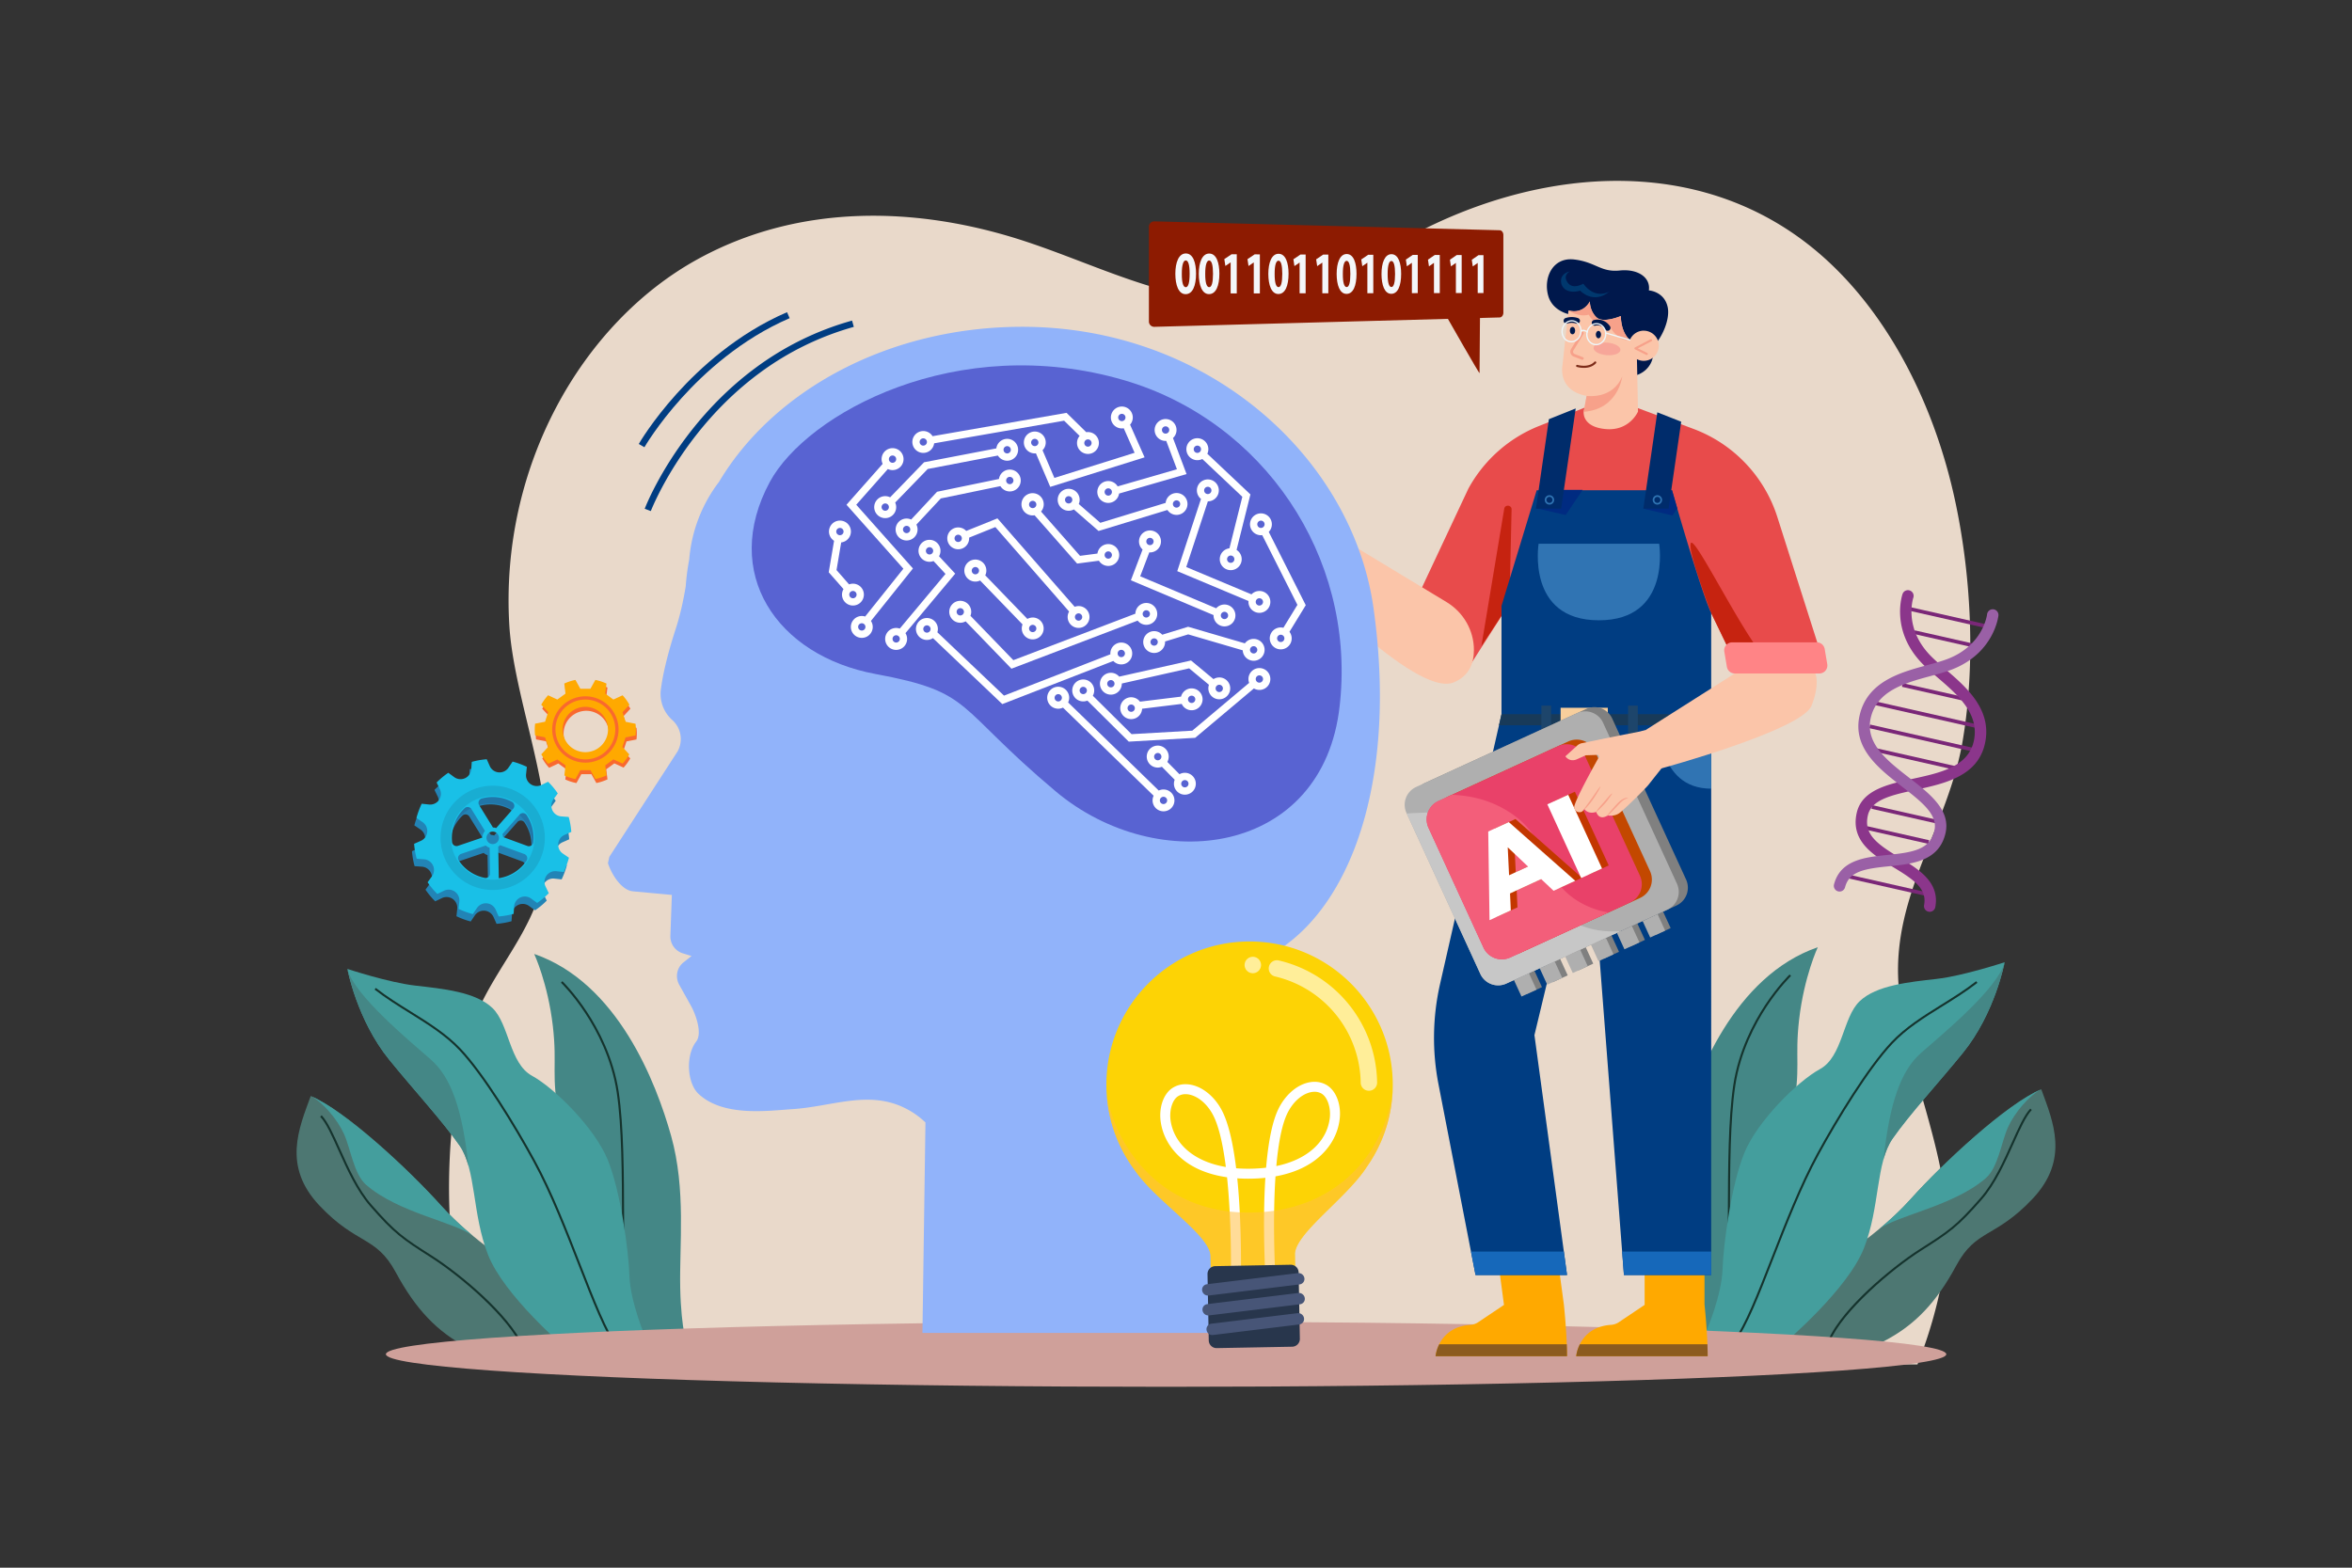 <svg xmlns="http://www.w3.org/2000/svg" viewBox="0 0 4680 3120"><rect x="0" y="0" width="4680" height="3120" fill="#333333" stroke="none"/><defs><style>.cls-1{isolation:isolate;}.cls-2,.cls-32{fill:#fff;}.cls-2{opacity:0;}.cls-3{fill:#e9d9ca;}.cls-4{fill:#4d7772;}.cls-5{fill:#449e9d;}.cls-6{fill:#15332d;}.cls-7{fill:#448786;}.cls-8{fill:#cfa09a;}.cls-9{fill:#ffa900;}.cls-10{fill:#8c5b1f;}.cls-11{fill:#e84b4b;}.cls-12{fill:#c62310;}.cls-13{fill:#003d82;}.cls-14{fill:#183a59;}.cls-15{fill:#3074b3;}.cls-16{fill:#002b81;}.cls-17{fill:#f7ce9c;}.cls-18{fill:#1d456b;}.cls-19{fill:#1668ba;}.cls-20{fill:#002c6b;}.cls-21{fill:#00184c;}.cls-22{fill:#fbc5a9;}.cls-23{fill:#f7a18a;}.cls-24{fill:#7c2c19;}.cls-25{fill:#00386e;}.cls-26{opacity:0.5;}.cls-27{fill:#f3888a;}.cls-28{fill:#eef6f9;}.cls-29{fill:#ff8486;}.cls-30{fill:#91b3fa;}.cls-31{fill:#5863d2;}.cls-33{fill:#fdd305;}.cls-34{fill:#fe9;}.cls-35{opacity:0.55;mix-blend-mode:multiply;}.cls-36{fill:#ffc043;}.cls-37{fill:#28364c;}.cls-38{fill:#475577;}.cls-39{fill:gray;}.cls-40{fill:#afafaf;}.cls-41{fill:#c7c7c7;}.cls-42{fill:#c34800;}.cls-43{fill:#e94169;}.cls-44{fill:#f35e7a;}.cls-45{fill:#c33700;}.cls-46{fill:#8d1b01;}.cls-47{fill:#f4f7fa;}.cls-48{fill:#7a2778;}.cls-49{fill:#8b368b;}.cls-50{fill:#9a60a6;}.cls-51{fill:#f9692e;}.cls-52{fill:#ff742e;}.cls-53{fill:#2284b6;}.cls-54{opacity:0.16;}.cls-55{fill:#182e62;}.cls-56{fill:#19c0e7;}.cls-57{fill:#184462;}</style></defs><title>10</title><g class="cls-1"><g id="_10" data-name="10"><rect id="_10-2" data-name="10" class="cls-2" width="4680" height="3120"></rect><path class="cls-3" d="M3603.75,491c-224.11-179.39-523-158.27-770.55-34.88C2729.5,507.85,2629.08,576.62,2518,594c-162,25.37-319.6-61.42-477.37-113.49-214.77-70.87-450.53-76.13-653.17,35.74-229.75,126.83-393.11,413.15-374,728.51,8.65,142.89,89,329.68,73.38,471.63C1071,1860.37,966,1935,929.59,2070.63c-49.7,185.07-54.23,457.07,25.69,644.86H3815.36a917,917,0,0,0,53.8-194.84c31.25-193.15-79.12-374.09-91.62-563.48-11.82-179.31,99.68-313.93,128.1-484.7,25.3-152,16.87-324.14-14.88-473.52C3847.41,795,3747.58,606.16,3603.75,491Z"></path><path class="cls-4" d="M3802.21,2386c-64.15,71.55-151.62,123.95-151.62,123.95L3515,2669.58h232.9c62.69-32.17,105.34-77.94,144.7-150.95s77.27-53.89,151.62-132.61,40.83-154,17.5-218.12C3993.2,2196.59,3866.36,2314.48,3802.21,2386Z"></path><path class="cls-5" d="M3802.21,2386c-20.14,22.47-42.59,43.05-63.9,60.71h0c35.63-27.85,148.82-45.94,213.34-102.25,24.26-21.17,30.61-71.45,43.73-100.73s42.26-63.58,66.34-75.85C3993.2,2196.59,3866.36,2314.48,3802.21,2386Z"></path><path class="cls-6" d="M3640.82,2670.38l-3.79-1.59c14.92-35.71,51.91-75.06,80.31-101.78,31.91-30,71.41-61.19,103.08-81.35,56-35.62,71-45.2,119.84-101,26.82-30.65,45.94-73.22,62.82-110.78,13.15-29.27,24.51-54.56,36.73-67.57l3,2.81c-11.75,12.51-23,37.51-36,66.45-17,37.82-36.25,80.69-63.48,111.8-47.41,54.18-62.87,64.93-120.72,101.75C3764.36,2526.22,3666.27,2609.48,3640.82,2670.38Z"></path><path class="cls-7" d="M3344.55,2247.49c-29.76,106.23-16.16,216.7-18,302.08s-15.05,120-15.05,120h172.14s13.12-129.29,31.34-234.28,34.26-130.72,51.76-220.71,4-106.05,13.12-185.38c9.84-85.61,37.18-144.08,37.18-144.08C3450.85,1942.67,3374.31,2141.26,3344.55,2247.49Z"></path><path class="cls-6" d="M3433.16,2603.91l-4-1c8.45-31.94,8.68-108.53,8.93-189.61.27-87,.58-185.65,10.71-253.2,10.22-68.16,40.15-124.53,63.46-159.81,25.26-38.23,48.45-60.69,48.68-60.91l2.85,3c-.23.22-23.15,22.42-48.16,60.31-23.05,34.91-52.66,90.68-62.76,158s-10.39,165.73-10.66,252.61C3442,2498.15,3441.74,2571.46,3433.16,2603.91Z"></path><path class="cls-5" d="M3700.16,1992.78c-33.53,32.17-33.53,110.12-78.73,134.87s-123.92,103.09-150.16,166-42.28,184.16-43.74,232.42-29.16,121.25-42.28,143.52h169.12s122.46-103.93,154.54-185.59,23.32-169.51,56.85-217.77,93-112.95,140-170.82c64.15-79.11,83.1-180.42,83.1-180.42s-81.64,27.07-135.58,33.26S3733.69,1960.61,3700.16,1992.78Z"></path><path class="cls-7" d="M3822.62,2095.4c-40.82,35.81-62.69,100.3-74.72,211.37l.06,0c4.31-15.31,9.84-29.06,17.8-40.52,33.54-48.25,93-112.95,140-170.82,64.15-79.11,83.1-180.42,83.1-180.42C3975.7,1967.09,3863.44,2059.59,3822.62,2095.4Z"></path><path class="cls-6" d="M3452.49,2670.83l-3.27-2.49c23-30.27,47.51-93,75.86-165.63,26.35-67.52,56.21-144.05,90.17-206.38,39-71.55,101-172.67,147.56-222.19,28.36-30.17,64.9-52.89,100.23-74.86,23.24-14.45,47.27-29.4,69.12-46.48l2.53,3.24c-22,17.22-46.15,32.22-69.48,46.73-36.72,22.84-71.41,44.42-99.41,74.19-46.28,49.23-108.08,150-146.94,221.34-33.83,62.1-63.64,138.5-90,205.91C3500.45,2577.13,3475.88,2640.1,3452.49,2670.83Z"></path><path class="cls-4" d="M877.79,2399.42c-64.15-71.54-191-189.43-259.51-218.12-23.33,64.11-56.86,139.41,17.5,218.12S748,2459,787.4,2532s82,118.79,144.7,151H1165l-135.59-159.62S941.94,2471,877.79,2399.42Z"></path><path class="cls-5" d="M877.79,2399.42c-64.15-71.54-191-189.43-259.51-218.12,24.08,12.27,53.21,46.58,66.34,75.85s19.47,79.56,43.73,100.73c64.52,56.31,177.7,74.4,213.34,102.25h0C920.38,2442.47,897.93,2421.89,877.79,2399.42Z"></path><path class="cls-6" d="M1039.18,2683.78c-25.45-60.9-123.54-144.16-181.81-181.25-57.85-36.82-73.31-47.58-120.72-101.75-27.23-31.11-46.49-74-63.48-111.8-13-28.94-24.23-53.94-36-66.45l3-2.81c12.22,13,23.58,38.29,36.73,67.57,16.88,37.56,36,80.13,62.82,110.78,48.83,55.79,63.87,65.37,119.84,101,31.67,20.16,71.17,51.33,103.08,81.35,28.4,26.72,65.39,66.07,80.31,101.78Z"></path><path class="cls-7" d="M1335.45,2260.89c-29.76-106.23-106.3-304.82-272.51-362.35,0,0,27.34,58.46,37.18,144.07,9.12,79.33-4.37,95.38,13.12,185.38s33.53,115.72,51.76,220.71S1196.34,2683,1196.34,2683h172.14s-13.23-34.65-15-120S1365.21,2367.12,1335.45,2260.89Z"></path><path class="cls-6" d="M1246.84,2617.31c-8.58-32.45-8.81-105.76-9.07-190.64-.27-86.88-.57-185.36-10.66-252.61s-39.71-123.14-62.76-158c-25-37.89-47.93-60.09-48.16-60.31l2.85-3c.23.22,23.42,22.68,48.68,60.91,23.31,35.28,53.24,91.65,63.46,159.81,10.13,67.55,10.44,166.18,10.71,253.2.25,81.09.48,157.67,8.93,189.61Z"></path><path class="cls-5" d="M1208.73,2307c-26.24-62.9-105-141.25-150.16-166s-45.2-102.7-78.73-134.87-99.14-38.36-153.08-44.54-135.58-33.26-135.58-33.26,19,101.31,83.1,180.42c46.92,57.87,106.42,122.57,140,170.82s24.78,136.11,56.85,217.77S1125.63,2683,1125.63,2683h169.12c-13.12-22.28-40.82-95.28-42.28-143.53S1235,2370,1208.73,2307Z"></path><path class="cls-7" d="M857.38,2108.8c-40.82-35.8-153.08-128.31-166.2-180.42,0,0,19,101.31,83.1,180.42,46.92,57.87,106.42,122.57,140,170.82,8,11.46,13.49,25.21,17.8,40.52l.06,0C920.07,2209.1,898.2,2144.61,857.38,2108.8Z"></path><path class="cls-6" d="M1227.51,2684.23c-23.39-30.73-48-93.7-76.42-166.62-26.31-67.41-56.12-143.81-89.95-205.91-38.86-71.34-100.66-172.11-146.94-221.34-28-29.77-62.69-51.35-99.41-74.19-23.33-14.51-47.46-29.51-69.48-46.73l2.53-3.24c21.85,17.08,45.88,32,69.12,46.48,35.33,22,71.87,44.7,100.23,74.86,46.56,49.52,108.59,150.64,147.56,222.19,34,62.34,63.82,138.86,90.17,206.38,28.35,72.63,52.83,135.36,75.86,165.63Z"></path><ellipse class="cls-8" cx="2320.28" cy="2695.16" rx="1552.43" ry="64.84"></ellipse><path class="cls-9" d="M3391.64,2524.45H3272.47V2597l-51.31,34.43a31.45,31.45,0,0,1-15.33,5.25c-64.71,4.38-69.55,62.46-69.55,62.46h261.63c0-44.8-6.27-103-6.27-103Z"></path><path class="cls-10" d="M3143.62,2675.28a72.68,72.68,0,0,0-7.34,23.89h261.63c0-7.69-.2-15.77-.5-23.89Z"></path><path class="cls-9" d="M3102.09,2524.45H2982.93l9.7,72.58-51.32,34.43a31.38,31.38,0,0,1-15.32,5.25c-64.71,4.38-69.56,62.46-69.56,62.46h261.64c0-44.8-6.28-103-6.28-103Z"></path><path class="cls-10" d="M2863.78,2675.28a72.87,72.87,0,0,0-7.35,23.89h261.64c0-7.69-.2-15.77-.5-23.89Z"></path><path class="cls-11" d="M3369.53,853.53l-137.1-51.25-79.22,8.94-91.71,36.94a277.15,277.15,0,0,0-139.86,124.57l-133.58,284.61,130.18,77.46,82.42-129,404.28,14.37,47.27,97.76h176.34l-92-288.92A277,277,0,0,0,3369.53,853.53Z"></path><path class="cls-12" d="M3364.44,1081c-6.85,16,40.5,139.14,40.5,139.14l47.27,97.76h64.1a69.26,69.26,0,0,0-8.65-13.26C3458.48,1244,3371.31,1065,3364.44,1081Z"></path><path class="cls-12" d="M2993.1,1012.51l-45.43,273.39,55.87-84.84,4.22-187.18C3008,1004.72,2994.6,1003.47,2993.1,1012.51Z"></path><path class="cls-13" d="M3057.69,975.74l-70,230v215.63L2865.49,1958a483.89,483.89,0,0,0-3.22,199.72L2936,2537.55h182.09l-64.86-477.48,107-445.74,71.08,923.22h173.63V1220.12c-20.3-42-78-244.38-78-244.38Z"></path><rect class="cls-14" x="3076.78" y="1589.3" width="182.15" height="3.41"></rect><rect class="cls-14" x="3158.05" y="1454.92" width="3.41" height="159.41" transform="translate(-9.17 19.02) rotate(-0.34)"></rect><path class="cls-14" d="M3159.06,1583a101.46,101.46,0,0,1-31.6-73.39v-61.22h3.42v61.22a98,98,0,0,0,30.53,70.91Z"></path><path class="cls-15" d="M3404.94,1569.6V1434.41l-103.51,1S3295.68,1569.6,3404.94,1569.6Z"></path><polygon class="cls-16" points="3057.44 1011.52 3115.4 1025.01 3149.27 974.88 3076.14 974.88 3057.44 1011.52"></polygon><path class="cls-16" d="M3288.59,975.74l-18.7,36.64,58,13.49,9.55-14.13c-6.34-21.7-10.41-36-10.41-36Z"></path><polygon class="cls-14" points="2982.71 1443.42 3404.94 1443.42 3404.94 1421.38 2987.73 1421.38 2982.71 1443.42"></polygon><rect class="cls-17" x="3105.28" y="1408.6" width="93.92" height="51.11"></rect><rect class="cls-18" x="3239.63" y="1404.32" width="19.29" height="62.28"></rect><rect class="cls-18" x="3352.62" y="1404.32" width="19.29" height="62.28"></rect><rect class="cls-18" x="3067.13" y="1404.32" width="19.29" height="62.28"></rect><polygon class="cls-19" points="2926.93 2490.91 2935.98 2537.55 3118.07 2537.55 3111.73 2490.91 2926.93 2490.91"></polygon><polygon class="cls-19" points="3231.31 2537.55 3404.94 2537.55 3404.94 2490.91 3227.72 2490.91 3231.31 2537.55"></polygon><path class="cls-15" d="M3061.52,1082.12s-24.91,152.38,119.93,152.38,119.93-152.38,119.93-152.38Z"></path><polygon class="cls-20" points="3056.15 1012.38 3106.39 1012.38 3135.33 812.89 3081.99 834.27 3056.15 1012.38"></polygon><polygon class="cls-20" points="3269.89 1012.38 3320.14 1012.38 3345.24 839.31 3297.72 820.58 3269.89 1012.38"></polygon><path class="cls-15" d="M3083.09,1004.24a9.33,9.33,0,1,1,9.33-9.33A9.35,9.35,0,0,1,3083.09,1004.24Zm0-15.33a6,6,0,1,0,6,6A6,6,0,0,0,3083.09,988.91Z"></path><path class="cls-15" d="M3297.88,1004.24a9.33,9.33,0,1,1,9.33-9.33A9.35,9.35,0,0,1,3297.88,1004.24Zm0-15.33a6,6,0,1,0,6,6A6,6,0,0,0,3297.88,988.91Z"></path><path class="cls-21" d="M3318.55,612.29c-6.2-32.43-37.67-34.34-37.67-34.34,3.81-24.79-20.51-43.39-58.18-39.58s-47.21-16.68-90.12-21.93-62,36.24-52,72,52,39.11,52,39.11l3.34,118.73,104.4,2.86c27.14,0,49.14-20.6,49.14-46a43.34,43.34,0,0,0-1.59-11.44C3308.8,670.7,3322.83,634.7,3318.55,612.29Z"></path><path class="cls-22" d="M3270.86,658.06a30,30,0,0,0-27.78,18.64c-9.08-8.35-17.36-22.77-18-47.72,0,0-35.38,15.38-48.64,2.38-13.83-13.56-12.88-31.47-12.88-31.47s-12.46,26.22-42.61,17.91L3108.9,728.05s-9.8,49.17,48.11,59.85l-5.83,31.7S3147.24,850.15,3196,854c47,3.67,63.33-35,63.33-35l-2.16-104.09a30,30,0,1,0,13.65-56.78Z"></path><path class="cls-23" d="M3225.09,629s-35.38,15.38-48.64,2.38c-13.83-13.56-12.88-31.47-12.88-31.47s-12.46,26.22-42.61,17.91c0,0,18.77,14.2,40.39,8.47,0,0,14.64,29.89,43.24,26.07,0,0,16.58,28.37,38.49,24.36C3234,668.35,3225.72,653.93,3225.09,629Z"></path><path class="cls-23" d="M3157,787.9l-5.83,31.7c69.51-5.16,76.77-70.46,76.77-70.46C3208.4,795.87,3157,787.9,3157,787.9Z"></path><path class="cls-23" d="M3276.66,706.56a2.09,2.09,0,0,1-.94-.22l-22.48-11.09a2.12,2.12,0,0,1,0-3.77l31-16.22a2.12,2.12,0,0,1,2,3.75l-27.31,14.29,18.75,9.25a2.11,2.11,0,0,1-.93,4Z"></path><path class="cls-23" d="M3148.57,716.1a2.58,2.58,0,0,1-1-.19l-16.29-6.24a10.35,10.35,0,0,1-5.11-15.07l20.06-32.71a2.72,2.72,0,1,1,4.63,2.84l-20.06,32.71a4.92,4.92,0,0,0,2.43,7.15l16.29,6.25a2.72,2.72,0,0,1-1,5.26Z"></path><path class="cls-24" d="M3151.57,732.12h-.39a52.68,52.68,0,0,1-13.82-1.94,2.11,2.11,0,0,1,1.24-4c.22.07,22.11,6.58,33.92-6.1a2.12,2.12,0,1,1,3.09,2.89C3170,729,3161.7,732.12,3151.57,732.12Z"></path><ellipse class="cls-21" cx="3128.96" cy="657.95" rx="5.25" ry="7.39"></ellipse><path class="cls-21" d="M3180.59,658.49c-2.9,0-5.24,3.31-5.24,7.39s2.34,7.39,5.24,7.39,5.25-3.31,5.25-7.39S3183.49,658.49,3180.59,658.49Z"></path><path class="cls-21" d="M3198.83,658.34a5.75,5.75,0,0,1-4.8-2.59c-7.11-10.74-18.35-8-19.61-7.65a5.76,5.76,0,0,1-3.2-11.06c7-2.06,22.82-2.13,32.41,12.37a5.76,5.76,0,0,1-4.8,8.93Z"></path><path class="cls-21" d="M3138,644.25a5.93,5.93,0,0,1-1.79-.29,27.84,27.84,0,0,0-17.21-.13,5.76,5.76,0,0,1-4.32-10.67,38.93,38.93,0,0,1,25.11-.14,5.76,5.76,0,0,1-1.79,11.23Z"></path><path class="cls-25" d="M3150.39,564.61s-20.78,12.7-31.17-2.31,4.23-21.94,4.23-21.94-16.55,2.31-17.32,17.7,13.47,27.33,38.11,20.4c0,0,25.78,28.48,58.5,1.54C3202.74,580,3175,597.71,3150.39,564.61Z"></path><g class="cls-26"><path class="cls-27" d="M3198.69,681.93c-14.78-1.29-27.24,3.23-27.84,10.1s10.89,13.49,25.66,14.78,27.25-3.24,27.84-10.11S3213.46,683.22,3198.69,681.93Z"></path></g><path class="cls-28" d="M3175.87,687.2a19.56,19.56,0,0,1-2.16-.13c-11-1.29-18.76-12.21-17.34-24.34a23.24,23.24,0,0,1,7.61-14.82,19,19,0,0,1,14.89-4.83c11,1.29,18.76,12.2,17.34,24.33a23.24,23.24,0,0,1-7.61,14.82A19.21,19.21,0,0,1,3175.87,687.2Zm.85-41.61a16.61,16.61,0,0,0-11,4.3A20.6,20.6,0,0,0,3159,663c-1.25,10.68,5.48,20.28,15,21.4a16.35,16.35,0,0,0,12.83-4.19,20.6,20.6,0,0,0,6.73-13.15c1.25-10.68-5.48-20.28-15-21.4A16.22,16.22,0,0,0,3176.72,645.59Z"></path><path class="cls-28" d="M3126.59,681.41a18.61,18.61,0,0,1-15.5-8.28,23.8,23.8,0,0,1,3.64-31,19,19,0,0,1,14.89-4.84h0a19,19,0,0,1,13.37,8.15,23.27,23.27,0,0,1,4,16.19C3145.63,673,3136.72,681.41,3126.59,681.41Zm.88-41.6a16.58,16.58,0,0,0-11,4.3,21.18,21.18,0,0,0-3.23,27.5,16.38,16.38,0,0,0,11.52,7c9.54,1.12,18.31-6.66,19.56-17.34a20.59,20.59,0,0,0-3.5-14.35,16.38,16.38,0,0,0-11.51-7.05h0A16.54,16.54,0,0,0,3127.47,639.81Z"></path><path class="cls-28" d="M3158.63,661.89a1.31,1.31,0,0,1-.73-.23c-.08,0-7.73-5-11.17-1.59a1.32,1.32,0,0,1-1.86-1.88c5-5,14.11,1,14.5,1.28a1.32,1.32,0,0,1-.74,2.42Z"></path><path class="cls-28" d="M3243.08,678a1.57,1.57,0,0,1-.37,0l-48.11-14.08a1.32,1.32,0,1,1,.74-2.53l48.11,14.07a1.32,1.32,0,0,1-.37,2.59Z"></path><path class="cls-29" d="M3630.77,1291.65a15.89,15.89,0,0,0-15.67-13.24H3446.72a15.89,15.89,0,0,0-15.67,18.54l5.1,30.14a15.88,15.88,0,0,0,15.67,13.24H3620.2a15.89,15.89,0,0,0,15.67-18.54Z"></path><path class="cls-22" d="M2878.34,1198.23,2601,1030.62l-22.56,104.05s237.32,254.11,313.72,223.59c31.37-12.53,40.57-38.56,40.62-64.66C2932.82,1254.53,2911.79,1218.43,2878.34,1198.23Z"></path><path class="cls-30" d="M2034.17,650.39c-265.21,0-494.47,125.82-603.34,308.42a293.45,293.45,0,0,0-59,150.09c-.15,1.62-.32,3.26-.48,4.9a452.06,452.06,0,0,0-6.86,52.74c-4.67,28.7-11.06,57.62-19.79,84.53-18.45,56.86-26.44,95.79-29.74,121a69.76,69.76,0,0,0,22.8,61h0a50.68,50.68,0,0,1,10.42,62.49l-135.75,209.79-2.74,12.57c7.87,23.94,27.69,54,49.79,56l77.39,7.13-2.94,81.45a35,35,0,0,0,24.33,34.68l17.78,5.49-16.23,12.83c-13.18,10.43-16.65,29.42-8.14,44.66l22.9,41c10.38,18.58,23.25,55.72,10.61,71.92-20.89,26.77-18.53,82.39,5.08,104.25,49.28,45.62,136.29,33.36,186.9,30.05,77.74-5.08,147.67-37,219.56-4a162.37,162.37,0,0,1,44.76,30.58l-6,418.79h702.93l-75.66-583.68a340.15,340.15,0,0,1,6.85-144.47c196.25-55.67,316.79-333.46,263.46-714C2691,910.77,2404.65,650.39,2034.17,650.39Z"></path><path class="cls-31" d="M2236.65,756.66c-332.63-97.29-631.24,66-704.92,202.61-97.55,180.87,13.33,345.56,210.46,382.14s155.2,62.85,358.43,233.56,532.59,128.1,565.11-170.64q.48-4.49.92-8.92C2695.11,1107.08,2514.72,838,2236.65,756.66Z"></path><path class="cls-32" d="M2004.08,873.38a21.79,21.79,0,0,0-21.58,19L1838.71,920l-67.54,69.76a21.86,21.86,0,1,0,10.08,10.45l64.7-66.82,139.65-26.77a21.76,21.76,0,1,0,18.48-33.23Zm-242.63,143.09a7.26,7.26,0,1,1,7.26-7.26A7.26,7.26,0,0,1,1761.45,1016.47Zm242.63-114.06a7.26,7.26,0,1,1,7.26-7.26A7.27,7.27,0,0,1,2004.08,902.41Z"></path><path class="cls-32" d="M2524.6,1058.61a21.75,21.75,0,1,0-15.57,6.59,23.91,23.91,0,0,0,2.55-.16l70,138.76-27.91,45.59a21.81,21.81,0,1,0,12.11,8l32.41-52.93Zm-15.57-7.93a7.26,7.26,0,1,1,7.26-7.26A7.27,7.27,0,0,1,2509,1050.68Zm39.4,227.07a7.26,7.26,0,1,1,7.26-7.25A7.26,7.26,0,0,1,2548.43,1277.75Z"></path><path class="cls-32" d="M2009.26,934.55a21.8,21.8,0,0,0-21.53,18.7l-123.21,25.47L1813,1034a21.55,21.55,0,0,0-9-2,21.83,21.83,0,1,0,19.46,12.06L1872,992l118.62-24.52a21.76,21.76,0,1,0,18.66-32.93ZM1804,1061.05a7.26,7.26,0,1,1,7.25-7.26A7.27,7.27,0,0,1,1804,1061.05Zm205.29-97.46a7.26,7.26,0,1,1,7.26-7.26A7.26,7.26,0,0,1,2009.26,963.59Z"></path><path class="cls-32" d="M1703.76,1004.53l62.87-71.07a21.84,21.84,0,1,0-10.29-10.28l-72,81.38,113.22,127.25L1721.46,1227a21.77,21.77,0,1,0,15.11,20.72,21.65,21.65,0,0,0-3.57-11.91l83.57-104.46Zm72.21-98a7.26,7.26,0,1,1-7.26,7.26A7.27,7.27,0,0,1,1776,906.56Zm-61.17,348.38a7.26,7.26,0,1,1,7.25-7.26A7.26,7.26,0,0,1,1714.8,1254.94Z"></path><path class="cls-32" d="M1868.5,1107.05a21.86,21.86,0,1,0-11,9.51l23.86,25.62-91,108.82a21.83,21.83,0,1,0,11.32,9.09l99-118.42Zm-18.91-3.49a7.26,7.26,0,1,1,7.26-7.26A7.27,7.27,0,0,1,1849.59,1103.56Zm-66.36,175.23a7.26,7.26,0,1,1,7.26-7.26A7.27,7.27,0,0,1,1783.23,1278.79Z"></path><path class="cls-32" d="M2231.15,1278.79a21.8,21.8,0,0,0-21.77,21.77c0,.54,0,1.07.08,1.6l-211.7,82.25-132.58-126.07a21.57,21.57,0,0,0,1-6.51,21.82,21.82,0,1,0-9.8,18.17l138,131.28,220.88-85.82a21.76,21.76,0,1,0,15.84-36.67Zm-386.75-19.7a7.26,7.26,0,1,1,7.26-7.26A7.26,7.26,0,0,1,1844.4,1259.09Zm386.75,48.73a7.26,7.26,0,1,1,7.26-7.26A7.27,7.27,0,0,1,2231.15,1307.82Z"></path><path class="cls-32" d="M2357.65,1538a21.64,21.64,0,0,0-10.72,2.85l-24.14-24.48a21.87,21.87,0,1,0-10.87,9.65l25.47,25.83a21.56,21.56,0,0,0-1.52,7.93,21.78,21.78,0,1,0,21.78-21.78Zm-53.92-24.88a7.26,7.26,0,1,1,7.26-7.26A7.27,7.27,0,0,1,2303.73,1513.12Zm53.92,53.92a7.26,7.26,0,1,1,7.26-7.26A7.27,7.27,0,0,1,2357.65,1567Z"></path><path class="cls-32" d="M2341.06,981.21a21.81,21.81,0,0,0-21.67,19.62l-130,39.66-42.83-37.38a21.83,21.83,0,1,0-9.77,10.75l49.13,42.87,137-41.79a21.77,21.77,0,1,0,18.18-33.73ZM2126.43,1002a7.26,7.26,0,1,1,7.26-7.26A7.27,7.27,0,0,1,2126.43,1002Zm214.63,8.29a7.25,7.25,0,0,1-6.85-4.87l-.16-.53a7.06,7.06,0,0,1-.25-1.85,7.26,7.26,0,1,1,7.26,7.25Z"></path><path class="cls-32" d="M2505.92,1329.6a21.79,21.79,0,0,0-21.77,21.77,21.57,21.57,0,0,0,1.43,7.69l-113.13,95.11-120.86,6.93-77.06-76.43a21.84,21.84,0,1,0-10.87,9.67L2246,1476l132.14-7.58L2495,1370.15a21.76,21.76,0,1,0,11-40.55Zm-350.46,51.84a7.26,7.26,0,1,1,7.26-7.26A7.27,7.27,0,0,1,2155.46,1381.44Zm350.46-22.81a7.26,7.26,0,1,1,7.26-7.26A7.27,7.27,0,0,1,2505.92,1358.63Z"></path><path class="cls-32" d="M2494.51,1271.53a21.75,21.75,0,0,0-17.48,8.85l-112.87-33-51.54,15.83a21.73,21.73,0,1,0,5.63,14.55c0-.36,0-.72-.06-1.08l46.08-14.15,108.52,31.75a21.76,21.76,0,1,0,21.72-22.74Zm-198,13.48a7.26,7.26,0,1,1,7.26-7.26A7.26,7.26,0,0,1,2296.47,1285Zm198,15.55a7.26,7.26,0,1,1,7.26-7.25A7.26,7.26,0,0,1,2494.51,1300.56Z"></path><path class="cls-32" d="M2315.14,1571.18a21.63,21.63,0,0,0-9.43,2.18L2125.35,1398a21.58,21.58,0,0,0,2.12-9.29,21.87,21.87,0,1,0-12.35,19.59l180.36,175.37a21.75,21.75,0,1,0,19.66-12.48ZM2105.69,1396a7.26,7.26,0,1,1,7.26-7.26A7.27,7.27,0,0,1,2105.69,1396Zm209.45,204.26a7.26,7.26,0,1,1,7.26-7.26A7.27,7.27,0,0,1,2315.14,1600.22Z"></path><path class="cls-32" d="M2146.13,1206.21a21.7,21.7,0,0,0-7.76,1.45l-153.68-176-62.08,25a21.74,21.74,0,1,0,5.78,14.73c0-.47,0-.92-.07-1.38l52.23-21.06,146.76,168.1a21.75,21.75,0,1,0,18.82-10.87Zm-239.51-127.53a7.26,7.26,0,1,1,7.25-7.26A7.27,7.27,0,0,1,1906.62,1078.68Zm239.51,156.56a7.26,7.26,0,1,1,7.26-7.26A7.27,7.27,0,0,1,2146.13,1235.24Z"></path><path class="cls-32" d="M2054.89,1229a21.69,21.69,0,0,0-10.62,2.78l-83.7-86.62-.3.29a21.91,21.91,0,1,0-10.08,9.86l84.48,87.42a21.57,21.57,0,0,0-1.56,8,21.78,21.78,0,1,0,21.78-21.78ZM1940.83,1143a7.26,7.26,0,1,1,7.26-7.26A7.27,7.27,0,0,1,1940.83,1143Zm114.06,115.09a7.26,7.26,0,1,1,7.25-7.25A7.26,7.26,0,0,1,2054.89,1258.05Z"></path><path class="cls-32" d="M2280.92,1200a21.78,21.78,0,0,0-21.75,21.34l-242.83,92.52L1931,1225.58a21.83,21.83,0,1,0-9.57,11l91.12,94.26,251.2-95.71a21.76,21.76,0,1,0,17.16-35.13Zm-370.16,24.88a7.26,7.26,0,1,1,7.26-7.25A7.26,7.26,0,0,1,1910.76,1224.87Zm370.16,4.15a7.26,7.26,0,1,1,7.26-7.26A7.27,7.27,0,0,1,2280.92,1229Z"></path><path class="cls-32" d="M1697.17,1161.63a21.66,21.66,0,0,0-7.66,1.41l-25-28.5,9.28-55a21.81,21.81,0,1,0-14.17-3.27L1649,1138.94l29.41,33.46a21.75,21.75,0,1,0,18.76-10.77Zm-25.92-111a7.26,7.26,0,1,1-7.26,7.26A7.27,7.27,0,0,1,1671.25,1050.68Zm25.92,140a7.26,7.26,0,1,1,7.26-7.26A7.27,7.27,0,0,1,1697.17,1190.66Z"></path><path class="cls-32" d="M2205.23,1082.82a21.79,21.79,0,0,0-21.55,18.84l-34.66,4.57-77.55-88.13a22.15,22.15,0,1,0-12.86,7.35l84.63,96.18,43.42-5.72a21.76,21.76,0,1,0,18.57-33.09Zm-150.34-71.54a7.26,7.26,0,1,1,7.25-7.26A7.27,7.27,0,0,1,2054.89,1011.28Zm150.34,100.58a7.26,7.26,0,1,1,7.26-7.26A7.27,7.27,0,0,1,2205.23,1111.86Z"></path><path class="cls-32" d="M2254,830.87a21.78,21.78,0,1,0-21.77,21.77,21.2,21.2,0,0,0,3.76-.35l21.65,48.85-159.64,50-23.57-55.12a21.76,21.76,0,1,0-15.36,6.36,20.92,20.92,0,0,0,2.25-.12L2089.77,969l187.69-58.82-28.82-65A21.68,21.68,0,0,0,2254,830.87Zm-21.77,7.26a7.26,7.26,0,1,1,7.26-7.26A7.27,7.27,0,0,1,2232.19,838.13ZM2059,887.89a7.26,7.26,0,1,1,7.26-7.25A7.26,7.26,0,0,1,2059,887.89Z"></path><path class="cls-32" d="M2341.06,855.75a21.78,21.78,0,1,0-21.78,21.78c.45,0,.88,0,1.31-.07l21.28,56.45L2223.92,968a21.76,21.76,0,1,0,2.83,14.29L2361,943.49l-27-71.71A21.7,21.7,0,0,0,2341.06,855.75ZM2205.23,986.4a7.26,7.26,0,1,1,7.26-7.26A7.27,7.27,0,0,1,2205.23,986.4ZM2319.28,863a7.26,7.26,0,1,1,7.26-7.26A7.26,7.26,0,0,1,2319.28,863Z"></path><path class="cls-32" d="M2402.35,903.08a21.53,21.53,0,0,0,2-9,21.85,21.85,0,1,0-12,19.43l79.63,75.21-25.64,102.53a21.81,21.81,0,1,0,14.17,3.19L2488.07,984Zm-19.82-1.71a7.26,7.26,0,1,1,7.26-7.25A7.26,7.26,0,0,1,2382.53,901.37Zm66.36,218.78a7.26,7.26,0,1,1,7.26-7.26A7.27,7.27,0,0,1,2448.89,1120.15Z"></path><path class="cls-32" d="M2505.92,1176.14a21.7,21.7,0,0,0-15.72,6.75l-129.79-54.4,43-130.69a21.83,21.83,0,1,0-13.7-4.81l-47.22,143.71,141.8,59.43c0,.59-.09,1.18-.09,1.79a21.77,21.77,0,1,0,21.77-21.78ZM2403.27,968.77A7.26,7.26,0,1,1,2396,976,7.27,7.27,0,0,1,2403.27,968.77Zm102.65,236.4a7.26,7.26,0,1,1,7.26-7.25A7.26,7.26,0,0,1,2505.92,1205.17Z"></path><path class="cls-32" d="M2436.45,1203.1a21.74,21.74,0,0,0-16.42,7.51l-151.26-63.67,18.09-47.59c.44,0,.87.06,1.32.06a21.85,21.85,0,1,0-14.69-5.74l-23.27,61.21,164.49,69.24c0,.25,0,.5,0,.75a21.77,21.77,0,1,0,21.77-21.77Zm-148.27-132.72a7.26,7.26,0,1,1-7.26,7.26A7.27,7.27,0,0,1,2288.18,1070.38Zm148.27,161.75a7.26,7.26,0,1,1,7.26-7.26A7.27,7.27,0,0,1,2436.45,1232.13Z"></path><path class="cls-32" d="M2164.79,859.9a21.58,21.58,0,0,0-3.33.28l-39.25-38.54L1855.6,868.09a21.75,21.75,0,1,0,3.14,14.19l258.62-45.06,30.89,30.33a21.76,21.76,0,1,0,16.54-7.65Zm-327.64,27a7.26,7.26,0,1,1,7.25-7.26A7.27,7.27,0,0,1,1837.15,886.86Zm327.64,2.07a7.26,7.26,0,1,1,7.26-7.26A7.27,7.27,0,0,1,2164.79,888.93Z"></path><path class="cls-32" d="M2371.13,1370a21.81,21.81,0,0,0-21.09,16.43l-81.76,10a21.76,21.76,0,1,0,4.29,14.1l78.81-9.62a21.76,21.76,0,1,0,19.75-30.89Zm-120.28,46.66a7.26,7.26,0,1,1,7.26-7.26A7.27,7.27,0,0,1,2250.85,1416.69Zm120.28-17.62a7.26,7.26,0,1,1,7.26-7.26A7.27,7.27,0,0,1,2371.13,1399.07Z"></path><path class="cls-32" d="M2426.08,1348.26a21.65,21.65,0,0,0-11.48,3.3l-44.7-37.09L2227,1346.65a21.75,21.75,0,1,0,5.17,14c0-.11,0-.22,0-.33l134-30.17,39.4,32.7a21.76,21.76,0,1,0,20.55-14.64ZM2210.41,1368a7.26,7.26,0,1,1,7.26-7.26A7.26,7.26,0,0,1,2210.41,1368Zm215.67,9.33a7.26,7.26,0,1,1,7.26-7.26A7.27,7.27,0,0,1,2426.08,1377.29Z"></path><path class="cls-33" d="M2771.27,2153.35c-2.91-157.32-132.82-282.5-290.14-279.58s-282.5,132.82-279.59,290.14a283.67,283.67,0,0,0,57.73,166.73c41.8,60.52,148.74,127.74,149.51,169.18l.87,47.35a17.13,17.13,0,0,0,17.43,16.8l45.79-.85,42.07-.78,45.78-.85a17.11,17.11,0,0,0,16.79-17.43l-.88-47.35c-.76-41.45,103.61-112.58,143.13-174.61h0A283.52,283.52,0,0,0,2771.27,2153.35Z"></path><path class="cls-32" d="M2639.29,2159.18a46.94,46.94,0,0,0-24.55-6.16,58.82,58.82,0,0,0-16.11,2.67c-21.93,6.73-42.4,25.85-54.76,51.15-11.78,24.1-20,63.48-24.6,117.1-9.49,1.12-19.47,1.79-29.76,2s-20.29-.11-29.82-.88c-6.53-53.41-16.25-92.46-28.91-116.11-13.29-24.81-34.46-43.16-56.63-49.08a58.85,58.85,0,0,0-16.19-2.07,47,47,0,0,0-24.31,7.06c-19,11.82-28.67,40.76-23.66,70.39,4.46,26.3,18,50,39,68.58,23.31,20.54,54.44,33.7,92.58,39.15,10.46,100,7.49,214.14,7.45,215.3l-.2,7.39,19.8.56.21-7.39c.14-4.77,3.08-114.79-6.93-213.74,9,.61,18.38.83,28,.65s18.92-.74,27.91-1.68c-6.33,99.12.68,209.07,1,213.84l.48,7.38L2539,2564l-.48-7.38c-.08-1.15-7.32-114.46-.54-215.43,37.92-6.86,68.54-21.16,91.07-42.55,20.37-19.33,33-43.53,36.45-70C2669.46,2198.85,2658.67,2170.28,2639.29,2159.18Zm-309.76,72.74c-3.53-20.87,2.88-43,14.6-50.26a27.53,27.53,0,0,1,14.22-4.06A38.77,38.77,0,0,1,2369,2179c17,4.53,33.52,19.21,44.27,39.29,11.06,20.65,19.77,55.69,25.92,104.24C2378.2,2312.26,2337.48,2278.85,2329.53,2231.92Zm316.36-5.86c-6.2,47.18-45.65,82.08-106.27,94.61,4.35-48.74,11.76-84.08,22.05-105.13,10-20.46,26-35.75,42.78-40.91a39.26,39.26,0,0,1,10.64-1.79,27.5,27.5,0,0,1,14.35,3.53C2641.42,2183.24,2648.65,2205.07,2645.89,2226.06Z"></path><path class="cls-32" d="M2635.62,2165.59c-10.06-5.76-22.1-6.74-34.82-2.83-20,6.14-38.81,23.83-50.29,47.32-13.26,27.13-20.56,71.9-24.35,120.42a314,314,0,0,1-73.11,1.35c-5.58-48.35-14.54-92.81-28.79-119.43-12.34-23-31.78-40-52-45.43-12.86-3.43-24.85-2-34.69,4.13-16.21,10.1-24.74,36.55-20.28,62.88,7.63,45,46.33,92.21,131,102.39,11.25,101.94,8.16,220.32,8.12,222.08l5,.14c.2-7.15,3.19-121.59-7.83-221.64a320,320,0,0,0,72.14-1.34c-7.29,100.39-.07,214.65.39,221.78l5-.33c-.11-1.76-7.59-119.94-.12-222.23,84.27-13.31,121.2-61.88,127.15-107.17C2661.69,2201.2,2652.19,2175.09,2635.62,2165.59Zm-313.38,67.57c-4.06-24,3.67-48.85,18-57.77a34.79,34.79,0,0,1,18-5.18,46.4,46.4,0,0,1,12.74,1.64c18.91,5.05,37.18,21.1,48.88,43,13.7,25.59,22.41,69,27.91,116.44C2366.59,2321.08,2329.52,2276.12,2322.24,2233.16Zm331-6.14c-5.68,43.2-41.06,89.5-121.78,102.67,3.73-47.64,10.83-91.31,23.58-117.4,10.88-22.26,28.54-39,47.25-44.72a46.1,46.1,0,0,1,12.67-2.12,34.77,34.77,0,0,1,18.16,4.51C2647.75,2178.35,2656.4,2202.88,2653.23,2227Z"></path><path class="cls-34" d="M2544.31,1911.44a16.35,16.35,0,0,0-7.43,31.84,220.84,220.84,0,0,1,170.62,211.25,16.35,16.35,0,1,0,32.69-.6A253.51,253.51,0,0,0,2544.31,1911.44Z"></path><path class="cls-34" d="M2492.55,1904.2a16.35,16.35,0,1,0,16.65,16A16.34,16.34,0,0,0,2492.55,1904.2Z"></path><g class="cls-35"><path class="cls-36" d="M2491.13,2413.21c-174.29,3.23-267.42-121.67-288.72-232.46a283.42,283.42,0,0,0,56.86,149.89c41.8,60.52,148.74,127.74,149.51,169.18l.87,47.35a17.13,17.13,0,0,0,17.43,16.8l45.79-.85,42.07-.78,45.78-.85a17.11,17.11,0,0,0,16.79-17.43l-.88-47.35c-.76-41.45,103.61-112.58,143.13-174.61h0A283.46,283.46,0,0,0,2771,2170.21C2757.48,2287.3,2665.42,2410,2491.13,2413.21Z"></path></g><path class="cls-37" d="M2568.16,2517.09,2418,2519.87a15.59,15.59,0,0,0-15.29,15.87l2.45,132A15.58,15.58,0,0,0,2421,2683l150.17-2.78a15.59,15.59,0,0,0,15.29-15.87l-2.45-132A15.58,15.58,0,0,0,2568.16,2517.09Z"></path><path class="cls-38" d="M2582.5,2533.73l-181,22.16a10.86,10.86,0,0,0-9.42,12.6,11.69,11.69,0,0,0,12.94,9.87l181-22.16a10.87,10.87,0,0,0,9.42-12.6A11.79,11.79,0,0,0,2582.5,2533.73Z"></path><path class="cls-38" d="M2583.23,2573.29l-181,22.15a10.86,10.86,0,0,0-9.42,12.6,11.7,11.7,0,0,0,12.95,9.87l181-22.16a10.86,10.86,0,0,0,9.42-12.6A11.79,11.79,0,0,0,2583.23,2573.29Z"></path><path class="cls-38" d="M2581.77,2613.45l-171.54,21a10.85,10.85,0,0,0-9.42,12.6,11.61,11.61,0,0,0,12.94,9.86l171.54-21a10.87,10.87,0,0,0,9.42-12.61A11.79,11.79,0,0,0,2581.77,2613.45Z"></path><rect class="cls-39" x="3285.43" y="1819.55" width="32.79" height="36.16" transform="translate(-465.53 1544.46) rotate(-24.65)"></rect><rect class="cls-40" x="3274.49" y="1824.57" width="32.79" height="36.16" transform="translate(-468.62 1540.35) rotate(-24.65)"></rect><rect class="cls-39" x="3234.19" y="1843.06" width="32.79" height="36.16" transform="translate(-480.01 1525.23) rotate(-24.65)"></rect><rect class="cls-40" x="3223.25" y="1848.08" width="32.79" height="36.16" transform="translate(-483.09 1521.08) rotate(-24.65)"></rect><rect class="cls-39" x="3182.62" y="1866.72" width="32.79" height="36.17" transform="translate(-494.57 1505.85) rotate(-24.65)"></rect><rect class="cls-40" x="3171.68" y="1871.74" width="32.79" height="36.16" transform="translate(-497.67 1501.8) rotate(-24.65)"></rect><rect class="cls-39" x="3131.39" y="1890.23" width="32.79" height="36.16" transform="translate(-509.05 1486.66) rotate(-24.65)"></rect><rect class="cls-40" x="3120.45" y="1895.25" width="32.79" height="36.16" transform="translate(-512.14 1482.56) rotate(-24.65)"></rect><rect class="cls-39" x="3080.59" y="1913.54" width="32.79" height="36.16" transform="translate(-523.4 1467.6) rotate(-24.65)"></rect><rect class="cls-40" x="3069.65" y="1918.56" width="32.79" height="36.16" transform="translate(-526.48 1463.45) rotate(-24.65)"></rect><rect class="cls-39" x="3029.36" y="1937.05" width="32.79" height="36.16" transform="translate(-537.87 1448.37) rotate(-24.65)"></rect><rect class="cls-40" x="3018.42" y="1942.07" width="32.79" height="36.17" transform="translate(-540.95 1444.23) rotate(-24.65)"></rect><path class="cls-39" d="M3207.94,1430a39,39,0,0,0-51.6-19.13L2835.84,1558a39,39,0,0,0-19.13,51.59L2963.77,1930a39,39,0,0,0,51.59,19.14l320.5-147.06a39,39,0,0,0,19.14-51.59Z"></path><path class="cls-40" d="M3189.78,1438.36a39,39,0,0,0-51.59-19.14l-320.5,147.06a39,39,0,0,0-19.14,51.59l147.07,320.5a39,39,0,0,0,51.59,19.14l320.5-147.06a39,39,0,0,0,19.14-51.6Z"></path><path class="cls-41" d="M3128.05,1833.57c-90.27-48.66-53.92-129.13-152.37-186.49-61.6-35.89-121.21-31-176.63-28.12l146.57,319.41a39,39,0,0,0,51.59,19.14l227.55-104.42C3192.79,1855.43,3160.58,1851.11,3128.05,1833.57Z"></path><path class="cls-42" d="M3173.82,1495.28a40.18,40.18,0,0,0-53.14-19.71L2882.12,1585a40.2,40.2,0,0,0-19.71,53.14l109.46,238.56a40.2,40.2,0,0,0,53.14,19.71L3263.57,1787a40.21,40.21,0,0,0,19.71-53.15Z"></path><path class="cls-43" d="M3153.78,1504.47a40.2,40.2,0,0,0-53.14-19.71l-238.56,109.46a40.2,40.2,0,0,0-19.71,53.14l109.46,238.56a40.2,40.2,0,0,0,53.15,19.71l238.55-109.46a40.2,40.2,0,0,0,19.72-53.14Z"></path><path class="cls-44" d="M2995.49,1611.5c-36.27-21.13-71.85-28.13-106.29-29.72l-27.12,12.44a40.2,40.2,0,0,0-19.71,53.14l109.46,238.56a40.2,40.2,0,0,0,53.15,19.71l195.54-89.72a164.45,164.45,0,0,1-52.67-17.92C3057.58,1749.33,3093.93,1668.86,2995.49,1611.5Z"></path><path class="cls-45" d="M2974.58,1648.77l2.56,176.47,42.35-19.43-1.56-33.8,62.06-28.48,24.61,23.23,43.19-19.82L3015.46,1630Zm41.47,87-2.68-55.62,40.41,38.31Z"></path><rect class="cls-45" x="3123.78" y="1577.92" width="45.67" height="161.46" transform="translate(-405.03 1463.41) rotate(-24.65)"></rect><path class="cls-32" d="M2961.29,1654.87l2.56,176.47,42.35-19.43-1.56-33.8,62.06-28.48,24.61,23.22L3134.5,1753l-132.33-116.93Zm41.47,87.05-2.68-55.62,40.41,38.3Z"></path><rect class="cls-32" x="3110.49" y="1584.02" width="45.67" height="161.46" transform="translate(-408.79 1458.42) rotate(-24.65)"></rect><path class="cls-22" d="M3263.36,1455.73l-75,14.92-40.74,8.4a19.54,19.54,0,0,0-9.15,4.65l-23.67,21.48s7.71,12.38,22.82,6l17.72-8,24.46-.82,1.92,4.1s-51.61,91.25-49.42,101.22,11.84,9.36,14.75,8,5.46-5.75,5.46-5.75,6.47,11.51,23.72,5.91c0,0,4.71,18.37,22.82,7,0,0,12.58,2.62,22.53-4.17s53.89-50.83,57.89-55.9,46.13-58.22,46.13-58.22l8.13-14.63-58.83-37.31Z"></path><path class="cls-23" d="M3167.46,1588.49c-8.85,12.92-17,22.74-16.29,23.38s10-8.39,19-21.53,15-24.4,14.27-24.85S3176.26,1575.5,3167.46,1588.49Z"></path><path class="cls-23" d="M3202.22,1583.77c-3.08,3.23-6.62,8.12-11,13s-8.55,9.37-11.25,12.87-4.08,5.9-3.73,6.17,2.31-1.6,5.44-4.63,7.47-7.22,12-12.25,7.83-10.22,10.37-13.71,4.14-5.61,3.88-6S3205.19,1580.48,3202.22,1583.77Z"></path><path class="cls-23" d="M3230.8,1589.38c-5,2.1-10.38,7.27-15.53,13-10.52,11.43-18.52,21.19-17.86,21.8s9.74-8.17,20.26-19.6c5.2-5.79,9.91-10.77,14.18-13.16s7.39-2.63,7.35-3.18C3239.28,1587.91,3235.77,1587.15,3230.8,1589.38Z"></path><path class="cls-22" d="M3451.82,1340.33,3274.9,1452.62l31.2,76.55s279.14-75.89,298.55-124.85c17.1-43.17,7.62-64,7.62-64Z"></path><path class="cls-46" d="M2984.12,458.25l-687.35-17.68a10.64,10.64,0,0,0-10.69,10.95v188a10.61,10.61,0,0,0,10.69,10.93l687.35-18.67c4-.11,7.27-4.33,7.27-9.43V467.67C2991.39,462.57,2988.14,458.35,2984.12,458.25Z"></path><path class="cls-46" d="M2971.44,474.81l-656.27-13.52a9.73,9.73,0,0,0-9.7,10V619.69a9.71,9.71,0,0,0,9.7,10l656.27-14.46c3.71-.08,6.71-4,6.71-8.63V483.43C2978.15,478.74,2975.15,474.88,2971.44,474.81Z"></path><path class="cls-47" d="M2359.56,504.44c-14.14-.05-20.88,17.91-20.88,40.6.08,22.21,6.32,40.43,20.47,40.4,13.94,0,20.74-16.65,20.74-40.84C2379.89,523.17,2374.19,504.49,2359.56,504.44Zm-.08,67.14c-5,0-8-8.56-7.91-26.52-.08-18.22,3.12-26.77,7.83-26.76,5.13,0,7.73,9.18,7.73,26.53C2367.13,562.66,2364.44,571.58,2359.48,571.58Z"></path><path class="cls-47" d="M2406.11,504.6c-14.06,0-20.76,17.86-20.76,40.49.08,22.14,6.28,40.3,20.34,40.27,13.87,0,20.63-16.6,20.63-40.72C2426.32,523.28,2420.64,504.66,2406.11,504.6Zm-.08,66.94c-4.94,0-8-8.53-7.87-26.44-.08-18.16,3.1-26.69,7.78-26.67,5.1,0,7.69,9.15,7.69,26.44C2413.63,562.65,2411,571.54,2406,571.54Z"></path><polygon class="cls-47" points="2436.16 515.63 2438.24 529.3 2448.55 522.25 2448.72 522.25 2448.72 583.97 2460.93 583.95 2460.93 506.11 2450.47 506.08 2436.16 515.63"></polygon><polygon class="cls-47" points="2482.24 515.75 2484.31 529.39 2494.57 522.36 2494.74 522.36 2494.74 583.9 2506.88 583.88 2506.88 506.27 2496.47 506.23 2482.24 515.75"></polygon><path class="cls-47" d="M2544.09,505.08c-13.81,0-20.39,17.71-20.39,40.13.08,21.94,6.17,39.94,20,39.92,13.62,0,20.26-16.45,20.26-40.36C2563.94,523.59,2558.37,505.13,2544.09,505.08Zm-.08,66.35c-4.85,0-7.81-8.45-7.72-26.21-.09-18,3-26.45,7.64-26.44,5,0,7.55,9.07,7.55,26.21C2551.48,562.62,2548.86,571.43,2544,571.43Z"></path><polygon class="cls-47" points="2573.61 516.01 2575.65 529.56 2585.79 522.58 2585.95 522.58 2585.95 583.75 2597.95 583.73 2597.95 506.58 2587.67 506.54 2573.61 516.01"></polygon><polygon class="cls-47" points="2618.89 516.13 2620.93 529.65 2631 522.68 2631.16 522.68 2631.16 583.68 2643.09 583.66 2643.09 506.73 2632.87 506.7 2618.89 516.13"></polygon><path class="cls-47" d="M2679.66,505.56c-13.57-.05-20,17.54-20,39.77.08,21.75,6.06,39.59,19.63,39.57,13.39,0,19.91-16.31,19.91-40C2699.16,523.9,2693.69,505.61,2679.66,505.56Zm-.08,65.76c-4.77,0-7.67-8.38-7.59-26-.08-17.84,3-26.22,7.51-26.21,4.92,0,7.42,9,7.42,26C2686.92,562.58,2684.34,571.32,2679.58,571.32Z"></path><polygon class="cls-47" points="2708.66 516.38 2710.67 529.82 2720.63 522.89 2720.79 522.89 2720.79 583.53 2732.58 583.51 2732.58 507.04 2722.47 507 2708.66 516.38"></polygon><path class="cls-47" d="M2768.72,505.87c-13.41-.05-19.81,17.44-19.81,39.54.08,21.62,6,39.36,19.41,39.34,13.23,0,19.68-16.22,19.68-39.78C2788,524.11,2782.58,505.91,2768.72,505.87Zm-.08,65.38c-4.71,0-7.58-8.33-7.5-25.83-.08-17.74,3-26.07,7.42-26,4.86,0,7.33,8.93,7.33,25.82C2775.89,562.56,2773.34,571.24,2768.64,571.25Z"></path><polygon class="cls-47" points="2797.39 516.63 2799.37 529.99 2809.21 523.1 2809.37 523.1 2809.37 583.39 2821.03 583.37 2821.03 507.33 2811.04 507.3 2797.39 516.63"></polygon><polygon class="cls-47" points="2841.36 516.75 2843.34 530.07 2853.12 523.21 2853.28 523.21 2853.28 583.32 2864.87 583.3 2864.87 507.48 2854.94 507.45 2841.36 516.75"></polygon><polygon class="cls-47" points="2885.08 516.87 2887.05 530.15 2896.78 523.31 2896.94 523.31 2896.94 583.25 2908.45 583.23 2908.45 507.63 2898.58 507.6 2885.08 516.87"></polygon><polygon class="cls-47" points="2928.56 516.99 2930.51 530.24 2940.18 523.41 2940.34 523.41 2940.34 583.18 2951.79 583.16 2951.79 507.78 2941.97 507.75 2928.56 516.99"></polygon><path class="cls-46" d="M2944,742.57c0-2.66.89-115.29.89-115.29l-66.51,2.66S2944,745.23,2944,742.57Z"></path><rect class="cls-48" x="3870.58" y="1143" width="7.38" height="171.21" transform="translate(1821.12 4736.31) rotate(-77.25)"></rect><rect class="cls-48" x="3750.05" y="1675.82" width="7.38" height="171.21" transform="translate(1207.47 5033.99) rotate(-77.25)"></rect><rect class="cls-48" x="3832.38" y="1314.89" width="7.38" height="216.6" transform="translate(1601.53 4850.69) rotate(-77.25)"></rect><rect class="cls-48" x="3809.64" y="1416.77" width="7.38" height="188.23" transform="translate(1498.31 4896.88) rotate(-77.25)"></rect><rect class="cls-48" x="3821.95" y="1361.02" width="7.38" height="216.61" transform="translate(1548.49 4876.52) rotate(-77.25)"></rect><rect class="cls-48" x="3866.61" y="1209" width="7.38" height="125.81" transform="translate(1775.82 4766.2) rotate(-77.25)"></rect><rect class="cls-48" x="3784.87" y="1554.62" width="7.38" height="131.48" transform="translate(1372.26 4958.07) rotate(-77.25)"></rect><rect class="cls-48" x="3772.59" y="1598.89" width="7.38" height="125.81" transform="translate(1322.22 4978.33) rotate(-77.25)"></rect><rect class="cls-48" x="3842.82" y="1314.17" width="7.38" height="125.81" transform="translate(1654.66 4824.93) rotate(-77.25)"></rect><path class="cls-49" d="M3871.09,1331.93c-11.63-10-22.62-19.44-31.25-28.54-51.66-54.5-33.52-111.41-32.65-114a11.35,11.35,0,0,0-21.47-7.36c-1,2.91-23.87,72.08,37.65,137,9.42,10,20.84,19.76,32.92,30.14,39.09,33.6,83.4,71.68,71.06,126.21-11.45,50.64-66.85,62.72-120.43,74.4-50.16,10.93-102,22.24-112.4,67.92-12.8,56.37,33,84.12,73.4,108.6,41.73,25.29,66.63,42.94,60.6,74.92a11.35,11.35,0,0,0,9.05,13.26,11.68,11.68,0,0,0,2.11.2,11.36,11.36,0,0,0,11.15-9.25c9.37-49.75-33.4-75.67-71.14-98.54-44.93-27.23-71.6-46.47-63-84.16,7.18-31.61,47.92-40.49,95.1-50.77,57.7-12.58,123.1-26.84,137.74-91.57C3964.84,1412.51,3912.86,1367.83,3871.09,1331.93Z"></path><path class="cls-50" d="M3966.5,1212.64a11.39,11.39,0,0,0-12.6,9.92c-.31,2.51-8.32,61.85-78.54,88.86-11.71,4.5-25.69,8.3-40.49,12.31-53.15,14.43-119.31,32.39-134.66,100.24-14.64,64.73,38.25,105.74,84.92,141.93,38.16,29.59,71.12,55.15,64,86.77-8.5,37.69-40.85,43.6-93.12,48.83-43.91,4.4-93.68,9.38-106.62,58.33a11.35,11.35,0,1,0,21.94,5.8c8.32-31.46,38.4-36.68,86.94-41.54,47-4.71,100.3-10,113-66.43,10.29-45.7-31.66-78.23-72.23-109.69-43.34-33.61-88.15-68.35-76.69-119,12.34-54.53,68.72-69.84,118.46-83.34,15.38-4.17,29.91-8.11,42.69-13,83.47-32.11,92.6-104.38,92.95-107.45A11.33,11.33,0,0,0,3966.5,1212.64Z"></path><path class="cls-13" d="M1295,1017.14l-12.14-4.63c1.13-3,28.44-73.71,93-155.79,37.93-48.21,80.85-90.16,127.57-124.68a586.76,586.76,0,0,1,192-94l3.48,12.52a573.86,573.86,0,0,0-187.52,91.8c-45.76,33.78-87.82,74.86-125,122.08C1322.9,945,1295.28,1016.42,1295,1017.14Z"></path><path class="cls-13" d="M1282.23,890.1,1271,883.62c1.06-1.84,26.5-45.7,75.7-100.27C1392.07,733,1467,664,1566.06,621.31l5.15,11.94c-96.79,41.68-170.16,109.22-214.66,158.54C1308.19,845.38,1282.49,889.66,1282.23,890.1Z"></path><path class="cls-51" d="M1246.78,1444.42l-6.14-19.07,13.75-14.8a99.8,99.8,0,0,0-13.65-18.84l-18.32,8.47-16.18-11.79,2.42-20.06a103.53,103.53,0,0,0-11.32-4.43q-5.38-1.68-10.78-2.78l-9.84,17.65-20,0-9.83-17.67a101.72,101.72,0,0,0-22.19,7.2l2.42,20.07-16.19,11.79-18.35-8.52a101.36,101.36,0,0,0-13.69,18.84l13.8,14.81-6.18,19-19.86,3.89a101.4,101.4,0,0,0,0,23.3l19.84,3.87,6.22,19L1079,1509.25a100.21,100.21,0,0,0,13.7,18.82l18.3-8.56,16.26,11.74-2.4,20.08a100.56,100.56,0,0,0,11,4.26,96.51,96.51,0,0,0,11.12,2.85l9.78-17.67,20,0,9.89,17.6a100.71,100.71,0,0,0,22.12-7.24l-2.5-20.06,16.16-11.82,18.38,8.43a99.49,99.49,0,0,0,13.27-18.28l-13.74-14.85,6.26-19,19.87-3.86a100.25,100.25,0,0,0,0-23.29Zm-63.4,57.22a45.12,45.12,0,1,1,25.13-58.57A45.06,45.06,0,0,1,1183.38,1501.64Z"></path><path class="cls-52" d="M1142.18,1398.43a66,66,0,1,0,85.82,36.84A66,66,0,0,0,1142.18,1398.43Zm46.49,116.63a59.54,59.54,0,1,1,33.32-77.39A59.56,59.56,0,0,1,1188.67,1515.06Z"></path><path class="cls-52" d="M1111.31,1481.79a59.31,59.31,0,0,1-.85-41.73c-.27-4.89-.38-9.69-.36-14.38a66,66,0,0,0,16.69,86.72q-2.88-6.86-5.18-13.68A59.38,59.38,0,0,1,1111.31,1481.79Z"></path><path class="cls-9" d="M1244.86,1436.48l-6.14-19.07,13.76-14.79a99.6,99.6,0,0,0-13.65-18.84l-18.32,8.46-16.18-11.78,2.42-20.06a100.38,100.38,0,0,0-11.32-4.43,109.72,109.72,0,0,0-10.79-2.79l-9.84,17.65h-20l-9.82-17.68a102,102,0,0,0-22.2,7.21l2.43,20.07L1109,1392.2l-18.36-8.51a100.46,100.46,0,0,0-13.68,18.83l13.8,14.81-6.19,19.05-19.85,3.9a101.41,101.41,0,0,0,0,23.3l19.85,3.86,6.22,19-13.71,14.82a99.45,99.45,0,0,0,13.7,18.82l18.3-8.56,16.25,11.74-2.39,20.08a101.18,101.18,0,0,0,11,4.26,92.73,92.73,0,0,0,11.13,2.85l9.78-17.66,20,0,9.89,17.6a100.63,100.63,0,0,0,22.11-7.24l-2.49-20.05,16.16-11.83,18.38,8.43a100,100,0,0,0,13.27-18.28l-13.75-14.84,6.27-19,19.87-3.85a100.25,100.25,0,0,0,0-23.29Zm-63.39,57.23a45.12,45.12,0,1,1,25.12-58.58A45.07,45.07,0,0,1,1181.47,1493.71Z"></path><path class="cls-51" d="M1140.27,1390.5a66,66,0,1,0,85.82,36.84A66,66,0,0,0,1140.27,1390.5Zm46.48,116.62a59.53,59.53,0,1,1,33.32-77.38A59.53,59.53,0,0,1,1186.75,1507.12Z"></path><path class="cls-53" d="M1119.11,1676.36l13.51-6a155.2,155.2,0,0,0-5.21-29.75l-14.69-1.08a21.34,21.34,0,0,1-15.67-33.86l8.68-11.9a156.32,156.32,0,0,0-19.32-23.23L1073.1,1577a21.34,21.34,0,0,1-30.5-21.48l1.56-14.64q-6.78-3.24-13.94-5.88t-14.43-4.53l-8.28,12.17a21.34,21.34,0,0,1-37.15-3.35l-6-13.52a155.2,155.2,0,0,0-29.75,5.21l-1.09,14.7a21.34,21.34,0,0,1-33.85,15.67l-11.9-8.68A155.21,155.21,0,0,0,864.55,1572l6.44,13.31a21.34,21.34,0,0,1-21.48,30.5l-14.64-1.57q-3.24,6.78-5.88,13.94t-4.53,14.44l12.17,8.27a21.35,21.35,0,0,1-3.35,37.16l-13.52,6a155.43,155.43,0,0,0,5.21,29.76l14.7,1.08a21.34,21.34,0,0,1,15.67,33.85l-8.68,11.91A155.12,155.12,0,0,0,866,1793.83l13.31-6.43a21.34,21.34,0,0,1,30.5,21.48l-1.57,14.63q6.78,3.26,13.94,5.89t14.44,4.53l8.27-12.17a21.33,21.33,0,0,1,37.15,3.35l6,13.51a155.43,155.43,0,0,0,29.76-5.21l1.08-14.69a21.33,21.33,0,0,1,33.85-15.67l11.91,8.68a155.12,155.12,0,0,0,23.22-19.32l-6.43-13.31a21.34,21.34,0,0,1,21.48-30.5l14.63,1.56q3.26-6.78,5.88-13.94c1.76-4.76,3.26-9.58,4.54-14.43l-12.17-8.28A21.33,21.33,0,0,1,1119.11,1676.36Zm-223.74,14.26a81.39,81.39,0,0,1,24.88-67.37,8.89,8.89,0,0,1,13.66,1.78l26.87,43.45a20.61,20.61,0,0,0-5.2,13.12l-48.53,16.47A8.87,8.87,0,0,1,895.37,1690.62Zm65,71.26a81.39,81.39,0,0,1-51.65-34.49,8.86,8.86,0,0,1,4.57-13.27l49.07-16.66a20.38,20.38,0,0,0,7.72,4.42l.88,51.14A8.87,8.87,0,0,1,960.33,1761.88Zm16.4-100.3-27.49-44.44a8.9,8.9,0,0,1,5.24-13.24,81.31,81.31,0,0,1,60.1,6.68,8.85,8.85,0,0,1,2.4,13.64l-33.85,38.55A20.35,20.35,0,0,0,976.73,1661.58Zm66.74,66.19a81.44,81.44,0,0,1-55.19,34.78l-1.08-62.91a21.08,21.08,0,0,0,2.21-1.61c.5-.42,1-.85,1.42-1.31l48.34,17.75A8.87,8.87,0,0,1,1043.47,1727.77ZM1057,1691a8.88,8.88,0,0,1-11.89,7.37l-48.34-17.74a20.57,20.57,0,0,0-1.3-5.79l34.12-38.84a8.87,8.87,0,0,1,14,.86A81.3,81.3,0,0,1,1057,1691Z"></path><g class="cls-54"><path class="cls-55" d="M982.13,1578.62a103.74,103.74,0,1,0,97.64,109.51A103.85,103.85,0,0,0,982.13,1578.62Zm77.2,108.34a83.27,83.27,0,1,1-78.37-87.9A83.37,83.37,0,0,1,1059.33,1687Z"></path></g><path class="cls-56" d="M1123.28,1661.65l13.52-6a155.2,155.2,0,0,0-5.21-29.75l-14.7-1.09a21.34,21.34,0,0,1-15.67-33.85l8.68-11.9a155.21,155.21,0,0,0-19.32-23.23l-13.31,6.44a21.34,21.34,0,0,1-30.5-21.48l1.57-14.64q-6.79-3.24-13.94-5.88t-14.44-4.53l-8.27,12.17a21.35,21.35,0,0,1-37.16-3.35l-6-13.52a155.43,155.43,0,0,0-29.76,5.21l-1.08,14.7a21.34,21.34,0,0,1-33.85,15.67L892,1538a155.12,155.12,0,0,0-23.22,19.32l6.43,13.31a21.34,21.34,0,0,1-21.48,30.5l-14.63-1.57q-3.25,6.78-5.89,13.94t-4.53,14.44l12.17,8.27a21.34,21.34,0,0,1-3.35,37.16l-13.52,6a155.45,155.45,0,0,0,5.22,29.76l14.69,1.08A21.33,21.33,0,0,1,859.51,1744l-8.68,11.91a155.12,155.12,0,0,0,19.32,23.22l13.31-6.43a21.34,21.34,0,0,1,30.5,21.48l-1.57,14.63q6.79,3.26,14,5.89t14.43,4.53l8.28-12.17a21.33,21.33,0,0,1,37.15,3.35l6,13.51a155.33,155.33,0,0,0,29.75-5.21L1023,1804a21.34,21.34,0,0,1,33.86-15.67l11.9,8.68A155.12,155.12,0,0,0,1092,1777.7l-6.43-13.31a21.34,21.34,0,0,1,21.48-30.5l14.63,1.57q3.25-6.8,5.89-14t4.53-14.43l-12.17-8.28A21.34,21.34,0,0,1,1123.28,1661.65Zm-164.62-72.46a80.86,80.86,0,0,1,49.7,2,82,82,0,0,1,10.4,4.66,8.85,8.85,0,0,1,2.4,13.64l-33.86,38.55a20.3,20.3,0,0,0-6.4-1.19l-27.48-44.44A8.89,8.89,0,0,1,958.66,1589.19Zm-59.12,86.72a81.48,81.48,0,0,1,24.88-67.37,8.89,8.89,0,0,1,13.66,1.78L965,1653.77a20.61,20.61,0,0,0-5.2,13.11l-48.52,16.48A8.88,8.88,0,0,1,899.54,1675.91Zm65,71.26a81.72,81.72,0,0,1-12.13-3.42,80.86,80.86,0,0,1-39.52-31.07,8.87,8.87,0,0,1,4.58-13.27l49.07-16.66a20.55,20.55,0,0,0,7.71,4.42l.88,51.13A8.87,8.87,0,0,1,964.5,1747.17Zm15.16-67.3a12.41,12.41,0,1,1,13.09-11.68A12.41,12.41,0,0,1,979.66,1679.87Zm68,33.19a81.41,81.41,0,0,1-55.19,34.78l-1.08-62.91a21.08,21.08,0,0,0,2.21-1.61c.5-.42,1-.85,1.43-1.31l48.33,17.74A8.89,8.89,0,0,1,1047.64,1713.06Zm13.51-36.82a8.88,8.88,0,0,1-11.89,7.37l-48.33-17.74a20.59,20.59,0,0,0-1.31-5.79l34.12-38.84a8.86,8.86,0,0,1,14,.86A81.3,81.3,0,0,1,1061.15,1676.24Z"></path><g class="cls-54"><path class="cls-57" d="M986.3,1563.91a103.74,103.74,0,1,0,97.64,109.51A103.86,103.86,0,0,0,986.3,1563.91Zm77.2,108.34a83.27,83.27,0,1,1-78.37-87.9A83.37,83.37,0,0,1,1063.5,1672.25Z"></path></g></g></g></svg>